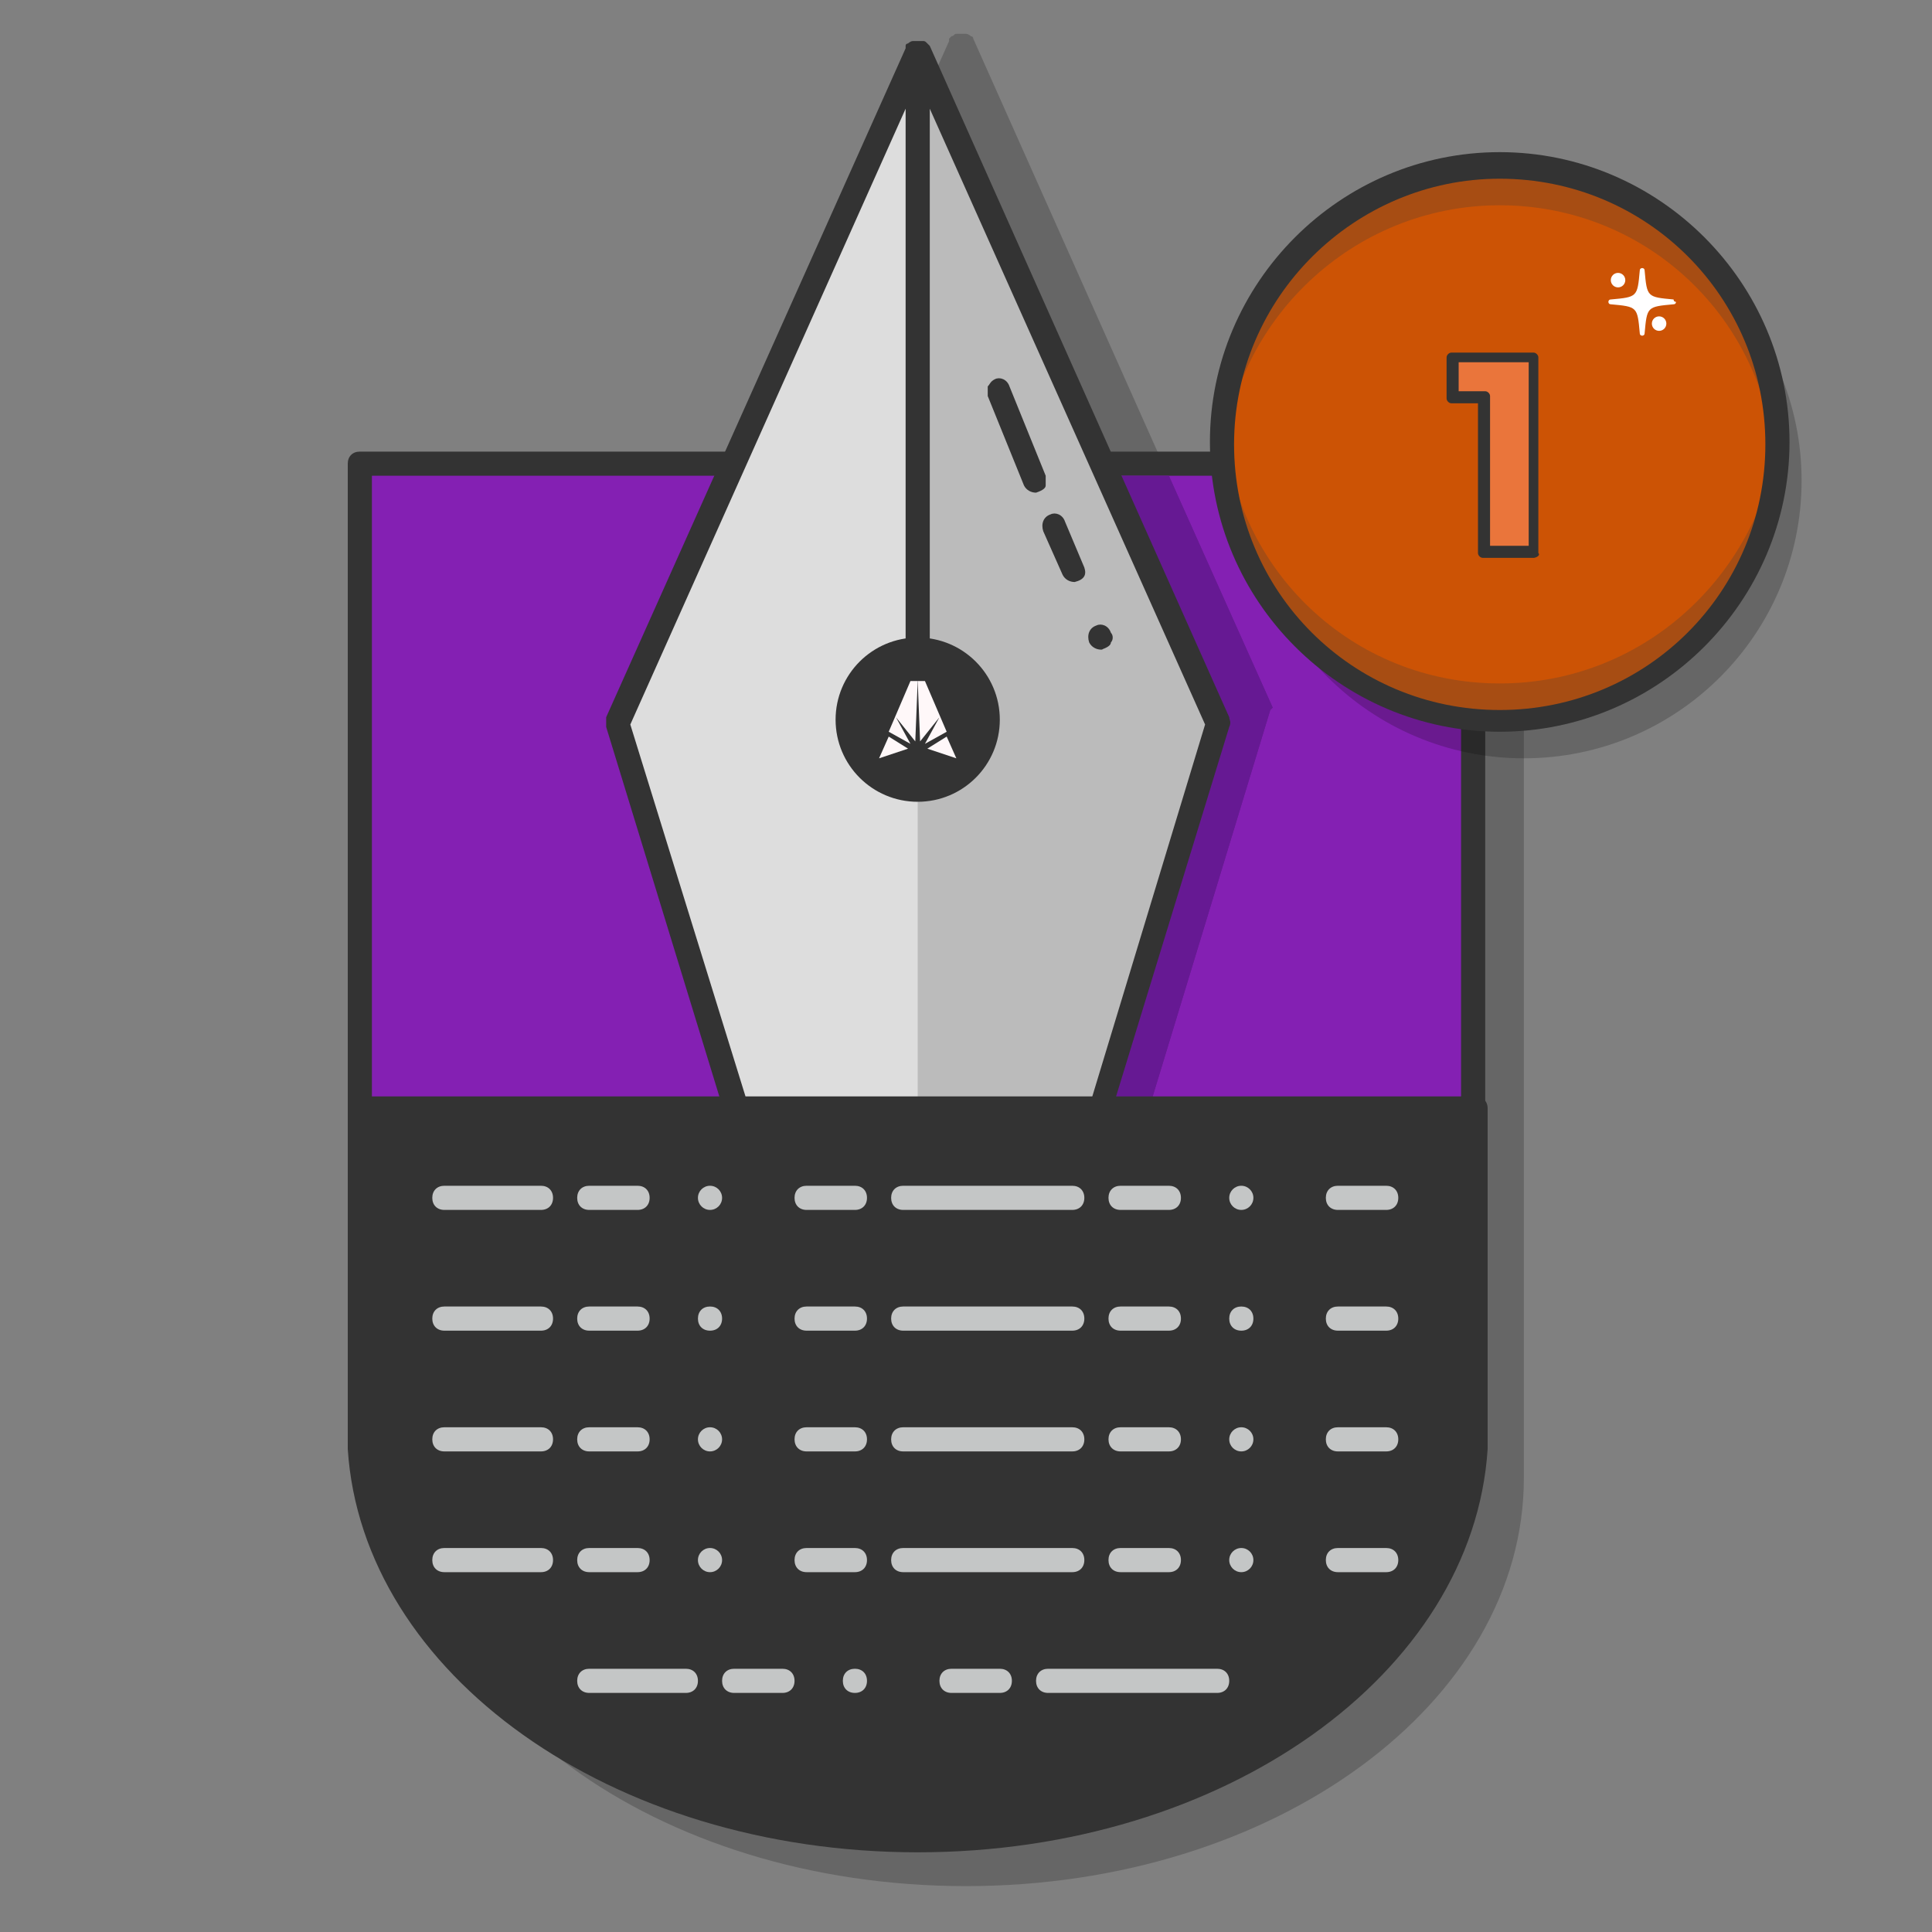 <?xml version="1.0" encoding="utf-8"?>
<!-- Generator: Adobe Illustrator 21.1.0, SVG Export Plug-In . SVG Version: 6.00 Build 0)  -->
<svg version="1.1" id="Layer_1" xmlns="http://www.w3.org/2000/svg" xmlns:xlink="http://www.w3.org/1999/xlink" x="0px" y="0px"
	 viewBox="0 0 80 80" style="enable-background:new 0 0 80 80;" xml:space="preserve">
<rect x="0" y="0" width="80" height="80" fill="#808080" stroke="none"/>
<style type="text/css">
	.st0{opacity:0.2;enable-background:new    ;}
	.st1{fill:none;}
	.st2{fill:#8420B3;}
	.st3{fill:#333333;}
	
		.st4{fill:none;stroke:#FFFFFF;stroke-width:0.75;stroke-linecap:round;stroke-linejoin:round;stroke-miterlimit:10;stroke-dasharray:4,2,2,3,0;}
	.st5{opacity:0.2;}
	.st6{fill:#661993;}
	.st7{fill:#DDDDDD;}
	.st8{opacity:0.2;fill:#333333;enable-background:new    ;}
	.st9{fill:#C4C6C6;}
	.st10{fill:#CC5305;}
	.st11{fill:#A74D13;}
	.st12{fill:#FFFFFF;}
	.st13{fill:#EA753B;}
	.st14{fill:#FFF8F9;}
</style>
<path class="st0" d="M52.7,29.4L40.3,1.6l0,0c0-0.1-0.1-0.1-0.1-0.1S40.1,1.4,40,1.4c0,0-0.1,0-0.2,0c-0.1,0-0.1,0-0.2,0
	c-0.1,0-0.1,0.1-0.2,0.1l-0.1,0.1c0,0,0,0,0,0.1L26.9,29.4c0,0.1-0.1,0.2,0,0.4l4.9,16c0.1,0.2,0.3,0.4,0.5,0.4h15
	c0.2,0,0.4-0.1,0.5-0.4l4.9-16C52.7,29.6,52.7,29.5,52.7,29.4z"/>
<title>RS-DS-Badges</title>
<path class="st1" d="M-56,65l-3.1,1.1l1.9-2.9l-2.7,2.7l-0.4-13.5l2.5,6.3h5.7l-4.4,3.9L-56,65z M-58,67l2.1-1.5l0.7,2.9L-58,67z
	 M-62.7,67l-2.8,1.4l0.6-2.9L-62.7,67z M-60.8,66l-2.7-2.7l1.9,2.9l-3.1-1.1l0.5-2.4l-4.5-3.8h5.7l2.5-6.3L-60.8,66z"/>
<path class="st0" d="M16.9,21.2v26.7V48v13.2c0,9.4,10.3,16.9,23.1,16.9s23.1-7.6,23.1-16.9V48v-0.1V21.2H16.9z"/>
<g>
	<rect x="14.9" y="19.2" class="st2" width="46.1" height="26.8"/>
	<path class="st3" d="M61,46.5H14.9c-0.3,0-0.5-0.2-0.5-0.5V19.2c0-0.3,0.2-0.5,0.5-0.5H61c0.3,0,0.5,0.2,0.5,0.5V46
		C61.5,46.3,61.3,46.5,61,46.5z M15.4,45.5h45.1V19.7H15.4V45.5z"/>
</g>
<path class="st4" d="M19.7,60.4"/>
<g class="st5">
	<polyline points="27.9,29.3 32.8,45.4 40.2,45.4 40.2,45.5 47.7,45.5 52.6,29.4 52.6,29.4 52.7,29.3 48.4,19.7 	"/>
</g>
<g>
	<polyline class="st6" points="52.7,29.3 52.6,29.4 52.6,29.4 47.7,45.5 40.2,45.5 40.2,45.4 32.8,45.4 27.9,29.3 46.3,19.7 
		48.4,19.7 	"/>
</g>
<g>
	<g>
		<g>
			<polygon class="st7" points="45.5,46 50.4,30 38,2.2 38,29.8 38,2.2 25.6,30 30.5,46 			"/>
			<path class="st3" d="M45.5,46.5h-15c-0.2,0-0.4-0.1-0.5-0.4l-4.9-16c0-0.1,0-0.2,0-0.4L37.5,2c0,0,0,0,0-0.1s0.1-0.1,0.1-0.1
				s0.1-0.1,0.2-0.1c0,0,0.1,0,0.2,0l0,0l0,0c0.1,0,0.1,0,0.2,0c0.1,0,0.1,0,0.2,0.1l0.1,0.1l0,0l12.4,27.8c0,0.1,0.1,0.2,0,0.4
				l-4.9,16C45.9,46.4,45.7,46.5,45.5,46.5z M30.9,45.5h14.3L49.9,30L38.5,4.5v25.3c0,0.3-0.2,0.5-0.5,0.5s-0.5-0.2-0.5-0.5V4.5
				L26.1,30L30.9,45.5z"/>
		</g>
		<g>
			<circle class="st3" cx="38" cy="29.8" r="3.4"/>
		</g>
	</g>
	<g class="st0">
		<polyline class="st3" points="38,46.1 45.5,46.1 50.4,30 38,2.2 		"/>
	</g>
	<g>
		<path class="st3" d="M45.6,26.9c-0.2,0-0.4-0.1-0.5-0.3c-0.1-0.3,0-0.6,0.3-0.7c0.2-0.1,0.5,0,0.6,0.3c0.1,0.1,0.1,0.3,0,0.4
			C46,26.7,45.9,26.8,45.6,26.9C45.7,26.8,45.7,26.9,45.6,26.9z M44.5,24.1c-0.2,0-0.4-0.1-0.5-0.3L43.2,22c-0.1-0.3,0-0.6,0.3-0.7
			c0.2-0.1,0.5,0,0.6,0.3l0.8,1.9C45,23.8,44.9,24,44.5,24.1C44.6,24.1,44.5,24.1,44.5,24.1z M42.9,20.4c-0.2,0-0.4-0.1-0.5-0.3
			l-1.5-3.7c0-0.1,0-0.3,0-0.4c0.1-0.1,0.1-0.2,0.3-0.3s0.5,0,0.6,0.3l1.5,3.7c0,0.1,0,0.2,0,0.4C43.3,20.2,43.2,20.3,42.9,20.4
			C43.1,20.4,43,20.4,42.9,20.4z"/>
	</g>
</g>
<path class="st8" d="M25.1,62.1"/>
<rect class="st1" width="80" height="80"/>
<g>
	<path class="st3" d="M14.9,59.3c0,9.4,10.3,16.9,23.1,16.9s23.1-7.6,23.1-16.9v0.6v-14H14.9v14"/>
	<path class="st3" d="M38,76.7c-12.7,0-23-7.4-23.6-16.7v-0.1v-14c0-0.3,0.2-0.5,0.5-0.5h46.2c0.3,0,0.5,0.2,0.5,0.5v14
		c0,0.1,0,0.1,0,0.1C61,69.3,50.7,76.7,38,76.7z M15.4,59.3c0,9,10.1,16.4,22.6,16.4s22.6-7.4,22.6-16.4V46.4H15.4V59.3z"/>
</g>
<g>
	<path class="st9" d="M50.4,69.1h-7c-0.3,0-0.5,0.2-0.5,0.5s0.2,0.5,0.5,0.5h7c0.3,0,0.5-0.2,0.5-0.5S50.7,69.1,50.4,69.1z"/>
	<path class="st9" d="M41.4,69.1h-2c-0.3,0-0.5,0.2-0.5,0.5s0.2,0.5,0.5,0.5h2c0.3,0,0.5-0.2,0.5-0.5S41.7,69.1,41.4,69.1z"/>
	<path class="st9" d="M32.4,69.1h-2c-0.3,0-0.5,0.2-0.5,0.5s0.2,0.5,0.5,0.5h2c0.3,0,0.5-0.2,0.5-0.5S32.7,69.1,32.4,69.1z"/>
	<path class="st9" d="M35.4,69.1c-0.3,0-0.5,0.2-0.5,0.5s0.2,0.5,0.5,0.5s0.5-0.2,0.5-0.5S35.7,69.1,35.4,69.1z"/>
	<path class="st9" d="M28.4,69.1h-4c-0.3,0-0.5,0.2-0.5,0.5s0.2,0.5,0.5,0.5h4c0.3,0,0.5-0.2,0.5-0.5S28.7,69.1,28.4,69.1z"/>
	<path class="st9" d="M35.4,64.1h-2c-0.3,0-0.5,0.2-0.5,0.5s0.2,0.5,0.5,0.5h2c0.3,0,0.5-0.2,0.5-0.5S35.7,64.1,35.4,64.1z"/>
	<circle class="st9" cx="29.4" cy="64.6" r="0.5"/>
	<path class="st9" d="M46.4,65.1h2c0.3,0,0.5-0.2,0.5-0.5s-0.2-0.5-0.5-0.5h-2c-0.3,0-0.5,0.2-0.5,0.5S46.1,65.1,46.4,65.1z"/>
	<path class="st9" d="M24.4,65.1h2c0.3,0,0.5-0.2,0.5-0.5s-0.2-0.5-0.5-0.5h-2c-0.3,0-0.5,0.2-0.5,0.5S24.1,65.1,24.4,65.1z"/>
	<path class="st9" d="M22.4,64.1h-4c-0.3,0-0.5,0.2-0.5,0.5s0.2,0.5,0.5,0.5h4c0.3,0,0.5-0.2,0.5-0.5S22.7,64.1,22.4,64.1z"/>
	<circle class="st9" cx="51.4" cy="64.6" r="0.5"/>
	<path class="st9" d="M44.9,64.6c0-0.3-0.2-0.5-0.5-0.5h-7c-0.3,0-0.5,0.2-0.5,0.5s0.2,0.5,0.5,0.5h7C44.7,65.1,44.9,64.9,44.9,64.6
		z"/>
	<path class="st9" d="M57.4,64.1h-2c-0.3,0-0.5,0.2-0.5,0.5s0.2,0.5,0.5,0.5h2c0.3,0,0.5-0.2,0.5-0.5S57.7,64.1,57.4,64.1z"/>
	<path class="st9" d="M29.4,55.1c0.3,0,0.5-0.2,0.5-0.5s-0.2-0.5-0.5-0.5s-0.5,0.2-0.5,0.5C28.9,54.9,29.1,55.1,29.4,55.1z"/>
	<path class="st9" d="M37.4,55.1h7c0.3,0,0.5-0.2,0.5-0.5s-0.2-0.5-0.5-0.5h-7c-0.3,0-0.5,0.2-0.5,0.5
		C36.9,54.9,37.1,55.1,37.4,55.1z"/>
	<path class="st9" d="M22.4,54.1h-4c-0.3,0-0.5,0.2-0.5,0.5s0.2,0.5,0.5,0.5h4c0.3,0,0.5-0.2,0.5-0.5S22.7,54.1,22.4,54.1z"/>
	<path class="st9" d="M35.4,54.1h-2c-0.3,0-0.5,0.2-0.5,0.5s0.2,0.5,0.5,0.5h2c0.3,0,0.5-0.2,0.5-0.5S35.7,54.1,35.4,54.1z"/>
	<path class="st9" d="M51.4,54.1c-0.3,0-0.5,0.2-0.5,0.5s0.2,0.5,0.5,0.5s0.5-0.2,0.5-0.5S51.7,54.1,51.4,54.1z"/>
	<path class="st9" d="M57.4,54.1h-2c-0.3,0-0.5,0.2-0.5,0.5s0.2,0.5,0.5,0.5h2c0.3,0,0.5-0.2,0.5-0.5S57.7,54.1,57.4,54.1z"/>
	<path class="st9" d="M46.4,55.1h2c0.3,0,0.5-0.2,0.5-0.5s-0.2-0.5-0.5-0.5h-2c-0.3,0-0.5,0.2-0.5,0.5
		C45.9,54.9,46.1,55.1,46.4,55.1z"/>
	<path class="st9" d="M24.4,55.1h2c0.3,0,0.5-0.2,0.5-0.5s-0.2-0.5-0.5-0.5h-2c-0.3,0-0.5,0.2-0.5,0.5
		C23.9,54.9,24.1,55.1,24.4,55.1z"/>
	<path class="st9" d="M37.4,60.1h7c0.3,0,0.5-0.2,0.5-0.5s-0.2-0.5-0.5-0.5h-7c-0.3,0-0.5,0.2-0.5,0.5S37.1,60.1,37.4,60.1z"/>
	<circle class="st9" cx="29.4" cy="59.6" r="0.5"/>
	<path class="st9" d="M46.4,60.1h2c0.3,0,0.5-0.2,0.5-0.5s-0.2-0.5-0.5-0.5h-2c-0.3,0-0.5,0.2-0.5,0.5S46.1,60.1,46.4,60.1z"/>
	<path class="st9" d="M57.4,59.1h-2c-0.3,0-0.5,0.2-0.5,0.5s0.2,0.5,0.5,0.5h2c0.3,0,0.5-0.2,0.5-0.5S57.7,59.1,57.4,59.1z"/>
	<circle class="st9" cx="51.4" cy="59.6" r="0.5"/>
	<path class="st9" d="M22.4,59.1h-4c-0.3,0-0.5,0.2-0.5,0.5s0.2,0.5,0.5,0.5h4c0.3,0,0.5-0.2,0.5-0.5S22.7,59.1,22.4,59.1z"/>
	<path class="st9" d="M35.4,59.1h-2c-0.3,0-0.5,0.2-0.5,0.5s0.2,0.5,0.5,0.5h2c0.3,0,0.5-0.2,0.5-0.5S35.7,59.1,35.4,59.1z"/>
	<path class="st9" d="M24.4,60.1h2c0.3,0,0.5-0.2,0.5-0.5s-0.2-0.5-0.5-0.5h-2c-0.3,0-0.5,0.2-0.5,0.5S24.1,60.1,24.4,60.1z"/>
	<path class="st9" d="M24.4,50.1h2c0.3,0,0.5-0.2,0.5-0.5s-0.2-0.5-0.5-0.5h-2c-0.3,0-0.5,0.2-0.5,0.5S24.1,50.1,24.4,50.1z"/>
	<path class="st9" d="M46.4,50.1h2c0.3,0,0.5-0.2,0.5-0.5s-0.2-0.5-0.5-0.5h-2c-0.3,0-0.5,0.2-0.5,0.5S46.1,50.1,46.4,50.1z"/>
	<path class="st9" d="M35.4,49.1h-2c-0.3,0-0.5,0.2-0.5,0.5s0.2,0.5,0.5,0.5h2c0.3,0,0.5-0.2,0.5-0.5S35.7,49.1,35.4,49.1z"/>
	<path class="st9" d="M55.4,50.1h2c0.3,0,0.5-0.2,0.5-0.5s-0.2-0.5-0.5-0.5h-2c-0.3,0-0.5,0.2-0.5,0.5S55.1,50.1,55.4,50.1z"/>
	<circle class="st9" cx="51.4" cy="49.6" r="0.5"/>
	<path class="st9" d="M37.4,50.1h7c0.3,0,0.5-0.2,0.5-0.5s-0.2-0.5-0.5-0.5h-7c-0.3,0-0.5,0.2-0.5,0.5S37.1,50.1,37.4,50.1z"/>
	<path class="st9" d="M22.4,49.1h-4c-0.3,0-0.5,0.2-0.5,0.5s0.2,0.5,0.5,0.5h4c0.3,0,0.5-0.2,0.5-0.5S22.7,49.1,22.4,49.1z"/>
	<circle class="st9" cx="29.4" cy="49.6" r="0.5"/>
</g>
<g>
	<g class="st5">
		<circle cx="63.1" cy="19.9" r="11.5"/>
	</g>
	<g>
		<circle class="st10" cx="62.1" cy="18.3" r="11.5"/>
	</g>
	<g>
		<path class="st11" d="M62.1,28.3c-6.1,0-11-4.7-11.4-10.7c0,0.2,0,0.5,0,0.8c0,6.3,5.1,11.5,11.5,11.5c6.3,0,11.5-5.1,11.5-11.5
			c0-0.3,0-0.5,0-0.8C73.1,23.6,68.2,28.3,62.1,28.3z"/>
	</g>
	<g>
		<path class="st11" d="M62.1,8.5c6.1,0,11,4.7,11.4,10.7c0-0.2,0-0.5,0-0.8C73.6,12.2,68.4,7,62.1,7c-6.3,0-11.5,5.1-11.5,11.5
			c0,0.3,0,0.5,0,0.8C51,13.3,56,8.5,62.1,8.5z"/>
	</g>
	<g>
		<path class="st3" d="M62.1,30.3c-6.6,0-12-5.4-12-12c0-6.6,5.4-12,12-12s12,5.4,12,12C74.1,24.9,68.7,30.3,62.1,30.3z M62.1,7.4
			c-6,0-11,4.9-11,11s4.9,11,11,11s11-4.9,11-11S68.2,7.4,62.1,7.4z"/>
	</g>
	<g>
		<path class="st12" d="M69.3,12.4c-1.1-0.1-1.1-0.1-1.2-1.2c0-0.1-0.1-0.1-0.1-0.1s-0.1,0-0.1,0.1c-0.1,1.1-0.1,1.1-1.2,1.2
			c-0.1,0-0.1,0.1-0.1,0.1s0,0.1,0.1,0.1c1.1,0.1,1.1,0.1,1.2,1.2c0,0.1,0.1,0.1,0.1,0.1s0.1,0,0.1-0.1c0.1-1.1,0.1-1.1,1.2-1.2
			c0.1,0,0.1-0.1,0.1-0.1S69.3,12.5,69.3,12.4z"/>
		<circle class="st12" cx="67" cy="11.6" r="0.3"/>
		<circle class="st12" cx="68.7" cy="13.4" r="0.3"/>
	</g>
</g>
<g>
	<g>
		<path class="st13" d="M60.1,16.4v-1.7h3.4v8.1h-2.1v-6.4C61.4,16.4,60.1,16.4,60.1,16.4z"/>
		<path class="st3" d="M63.5,23.1h-2.1c-0.1,0-0.2-0.1-0.2-0.2v-6.2h-1.1c-0.1,0-0.2-0.1-0.2-0.2v-1.7c0-0.1,0.1-0.2,0.2-0.2h3.4
			c0.1,0,0.2,0.1,0.2,0.2v8.1C63.8,23,63.6,23.1,63.5,23.1z M61.7,22.6h1.6V15h-2.9v1.2h1.1c0.1,0,0.2,0.1,0.2,0.2
			C61.7,16.4,61.7,22.6,61.7,22.6z"/>
	</g>
</g>
<g>
	<polygon class="st14" points="37.1,29.7 37.9,30.7 38,28.2 37.7,28.2 36.8,30.3 37.7,30.8 	"/>
	<polygon class="st14" points="38.9,29.7 38.3,30.8 39.2,30.3 38.3,28.2 38,28.2 38.1,30.7 	"/>
	<polygon class="st14" points="39.6,31.4 39.6,31.4 39.2,30.5 38.4,31 	"/>
	<polygon class="st14" points="36.8,30.5 36.4,31.4 37.6,31 	"/>
</g>
</svg>
